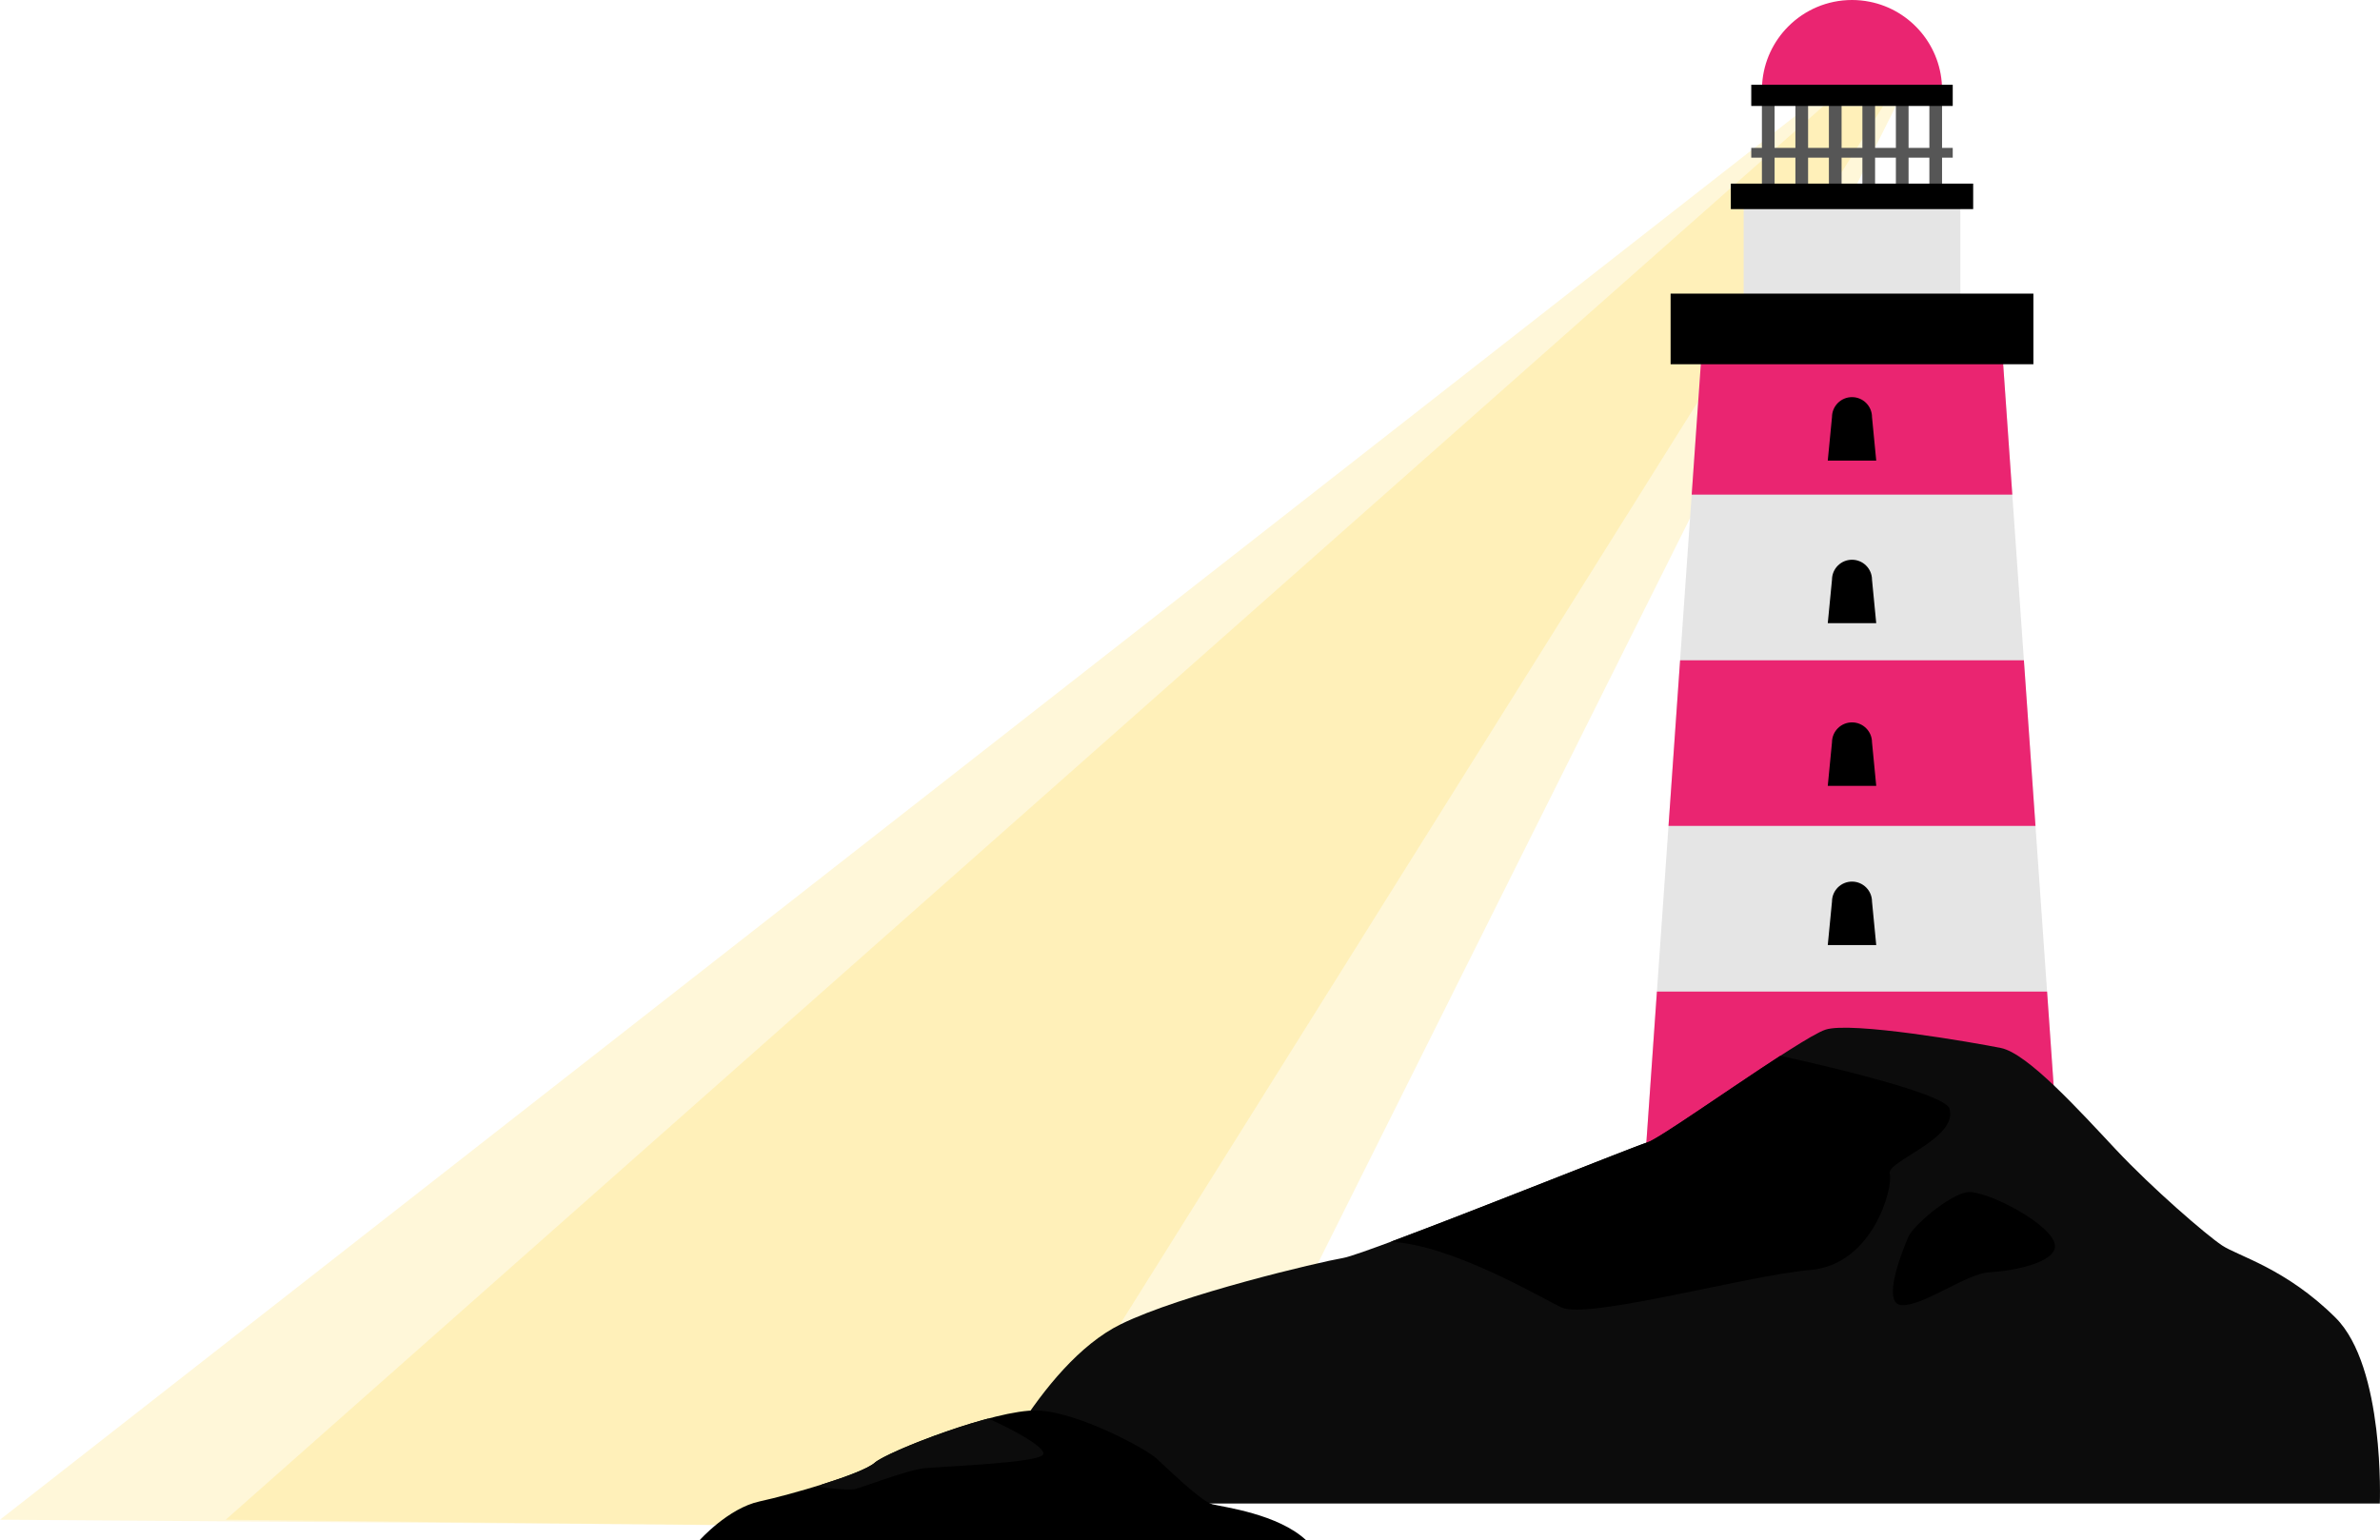 <?xml version="1.0" encoding="UTF-8"?><svg id="Layer_2" xmlns="http://www.w3.org/2000/svg" viewBox="0 0 1274.92 825.18"><defs><style>.cls-1{fill:#565656;}.cls-2{fill:#0c0c0c;}.cls-3{fill:#ffc800;opacity:.15;}.cls-4{fill:#ea2571;}.cls-5{fill:#e5e5e5;}</style></defs><g id="grafismos"><polygon class="cls-3" points="1015.6 56.77 968.56 56.77 0 814.26 635.08 818.85 1015.6 56.77"/><polygon class="cls-3" points="1008.78 56.77 976.81 56.77 120.91 814.26 531.52 818.85 1008.78 56.77"/><polygon class="cls-5" points="881.37 620.04 1102.79 620.04 1096.58 531.28 1090.37 442.52 1084.16 353.77 1077.95 265.01 1071.74 176.23 912.42 176.23 906.21 265.01 900 353.77 893.79 442.52 887.58 531.28 881.37 620.04"/><polygon class="cls-4" points="906.21 265.01 1077.95 265.01 1071.74 176.23 912.42 176.23 906.21 265.01"/><polygon class="cls-4" points="881.37 620.04 1102.79 620.04 1096.58 531.28 887.58 531.28 881.37 620.04"/><polygon class="cls-4" points="893.79 442.52 1090.37 442.52 1084.16 353.77 900 353.77 893.79 442.52"/><path d="m992.08,212.78h0c5.92,0,10.72,4.8,10.72,10.72l2.26,23.28h-25.96s2.26-23.28,2.26-23.28c0-5.92,4.8-10.72,10.72-10.72Z"/><path d="m992.08,299.91h0c5.92,0,10.72,4.8,10.72,10.72l2.26,23.28h-25.96s2.26-23.28,2.26-23.28c0-5.92,4.8-10.72,10.72-10.72Z"/><path d="m992.08,387.05h0c5.92,0,10.72,4.8,10.72,10.72l2.26,23.28h-25.96s2.26-23.28,2.26-23.28c0-5.92,4.8-10.72,10.72-10.72Z"/><path d="m992.08,472.36h0c5.92,0,10.72,4.8,10.72,10.72l2.26,23.28h-25.96s2.26-23.28,2.26-23.28c0-5.92,4.8-10.72,10.72-10.72Z"/><path class="cls-4" d="m943.83,48.25h96.5c0-23.42-16.68-42.94-38.8-47.32C998.48.32,995.31,0,992.08,0c-13.33,0-25.38,5.4-34.11,14.14-7.95,7.95-13.15,18.67-14.01,30.59-.09,1.16-.13,2.33-.13,3.52Z"/><rect class="cls-1" x="1006.07" y="72.89" width="61.74" height="6.79" transform="translate(1113.21 -960.66) rotate(90)"/><rect class="cls-1" x="988.12" y="72.89" width="61.74" height="6.79" transform="translate(1095.27 -942.72) rotate(90)"/><rect class="cls-1" x="970.18" y="72.89" width="61.74" height="6.79" transform="translate(1077.33 -924.77) rotate(90)"/><rect class="cls-1" x="952.24" y="72.89" width="61.74" height="6.79" transform="translate(1059.39 -906.83) rotate(90)"/><rect class="cls-1" x="934.3" y="72.89" width="61.74" height="6.79" transform="translate(1041.45 -888.89) rotate(90)"/><rect class="cls-1" x="938.12" y="79.24" width="107.92" height="5.24" transform="translate(1984.16 163.72) rotate(-180)"/><rect class="cls-1" x="916.35" y="72.89" width="61.74" height="6.79" transform="translate(1023.5 -870.95) rotate(90)"/><rect class="cls-5" x="934.04" y="107.15" width="116.08" height="55.81"/><rect x="894.91" y="157.32" width="194.34" height="37.84"/><rect x="927.17" y="98.38" width="129.82" height="13.66"/><rect x="938.12" y="45.41" width="107.92" height="11.36"/><path class="cls-2" d="m523.7,805.59h751.13s2.81-73.2-23.74-99.59c-26.54-26.39-52.16-32.97-60.77-38.7-8.61-5.74-37.44-30.66-56.81-51.31-19.37-20.65-47.35-51.63-61.7-54.49-14.35-2.87-80.37-14.38-94-9.79-13.63,4.59-87.32,58.05-95.23,60.35-7.91,2.29-150.12,59.75-163.03,61.95-12.91,2.2-86.67,19.59-119.09,35.47-44.48,21.8-76.76,96.11-76.76,96.11Z"/><path d="m744.94,665.35c32.98,1.5,81.82,30.68,91.49,35.18,14.21,6.62,99.72-17.22,133.44-20.1,33.72-2.9,44.46-44.74,42.42-51.49-2.04-6.75,36.86-18.81,32-34.96-2.85-9.44-90.61-28.28-90.61-28.28-26.89,17.39-65.5,44.71-71.1,46.34-6.15,1.79-92.91,36.69-137.66,53.3Z"/><path d="m1100.8,667.38c-.65-11.14-37.66-30.34-47.35-28.57-9.69,1.77-28.52,17.74-31.21,23.95-2.69,6.21-15.07,36.35-3.23,36.55,11.84.21,34.44-17.01,46.81-17.65,12.38-.64,35.51-5.11,34.97-14.28Z"/><path d="m699.59,825.18h-324.76s15.24-17.06,32-20.71c16.76-3.65,54.85-14.62,61.71-20.71,6.86-6.09,64.76-28.63,86.85-28.02s58.66,20.71,63.99,25.58c5.33,4.87,24,23.15,30.09,24.67,6.09,1.52,35.1,5.18,50.12,19.19Z"/><path class="cls-2" d="m438.67,796.62c5.74.88,13.81,1.73,18.75,1.32,2.62-.23,28.08-10.22,37.45-11.23,9.37-1,60.1-2.74,63.81-7.22,2.79-3.35-16.59-13.93-29.32-19.44-25.27,6.73-55.95,19.37-60.83,23.71-3.53,3.13-15.32,7.55-28.22,11.6-.56.44-1.11.87-1.65,1.26Z"/></g></svg>